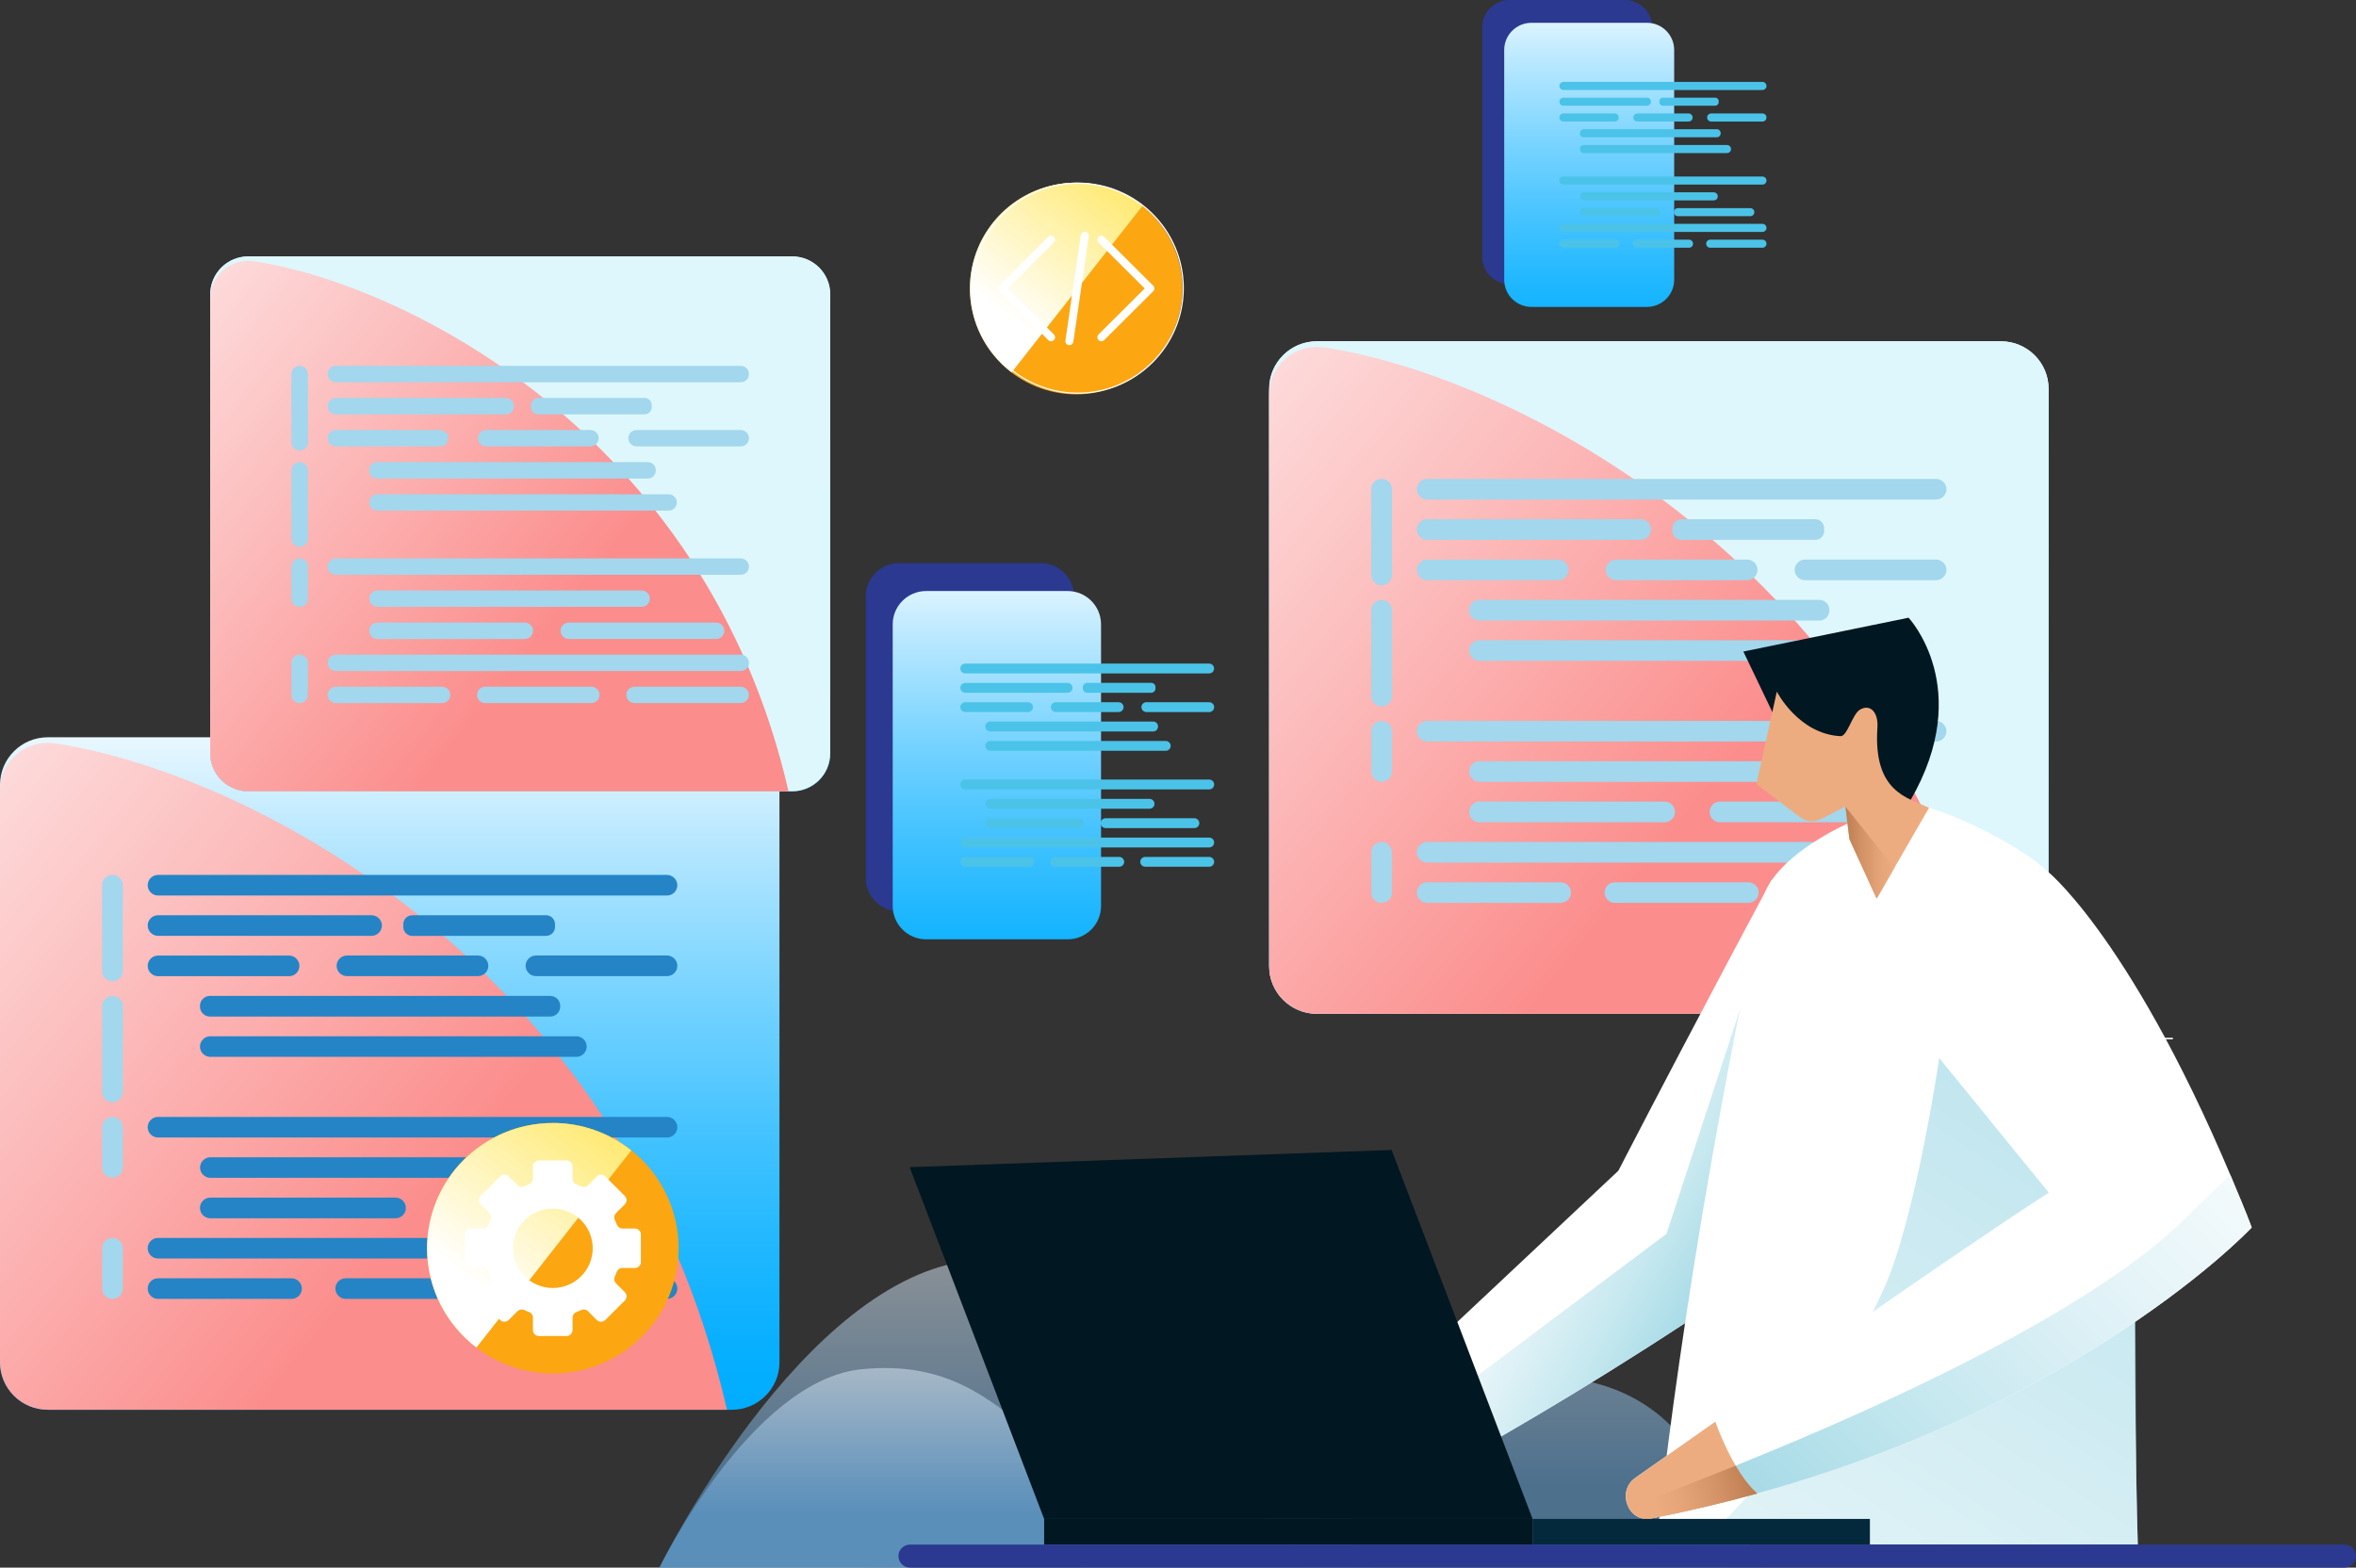 <svg width="269" height="179" viewBox="0 0 269 179" fill="none" xmlns="http://www.w3.org/2000/svg">
<rect x="0" y="0" width="269" height="179" fill="#333333" stroke="none"/>
<path style="mix-blend-mode:screen" opacity="0.5" d="M75.289 179C75.289 179 91.557 145.803 111.081 143.911C125.956 142.465 134.273 148.666 145.378 159.374C145.378 159.374 153.027 168.533 166.391 160.257C174.356 155.327 185.292 156.657 191.357 163.427C194.511 166.948 197.804 171.944 201.039 178.97L75.296 179.007L75.289 179Z" fill="url(#paint0_linear_430_8966)"/>
<path style="mix-blend-mode:multiply" opacity="0.5" d="M75.289 178.999C75.289 178.999 85.792 157.569 98.392 156.349C107.993 155.414 113.362 159.417 120.528 166.334C120.528 166.334 125.464 172.25 134.089 166.904C139.231 163.719 146.294 164.581 150.21 168.949C152.249 171.22 154.369 174.441 156.459 178.985L75.281 179.007L75.289 178.999Z" fill="url(#paint1_linear_430_8966)"/>
<path d="M127.579 44.081C133.754 41.494 136.654 34.41 134.056 28.261C131.457 22.111 124.345 19.223 118.169 21.811C111.994 24.398 109.094 31.482 111.692 37.631C114.291 43.781 121.403 46.669 127.579 44.081Z" fill="#FCA611"/>
<path d="M122.875 20.859C116.172 20.859 110.744 26.272 110.744 32.94C110.744 36.848 112.614 40.31 115.504 42.523L130.445 23.503C128.369 21.853 125.743 20.859 122.883 20.859H122.875Z" fill="url(#paint2_linear_430_8966)"/>
<path d="M120.007 38.966C119.89 38.966 119.772 38.922 119.684 38.834L114.088 33.261C113.912 33.086 113.912 32.794 114.088 32.618L119.684 27.046C119.86 26.87 120.154 26.87 120.33 27.046C120.506 27.221 120.506 27.513 120.33 27.688L115.056 32.94L120.33 38.191C120.506 38.367 120.506 38.659 120.33 38.834C120.242 38.922 120.124 38.966 120.007 38.966Z" fill="white"/>
<path d="M125.75 38.966C125.632 38.966 125.515 38.922 125.427 38.834C125.251 38.659 125.251 38.367 125.427 38.191L130.7 32.94L125.427 27.688C125.251 27.513 125.251 27.221 125.427 27.046C125.603 26.87 125.896 26.87 126.072 27.046L131.669 32.618C131.845 32.794 131.845 33.086 131.669 33.261L126.072 38.834C125.984 38.922 125.867 38.966 125.75 38.966Z" fill="white"/>
<path d="M122.097 39.412C122.097 39.412 122.053 39.412 122.031 39.412C121.782 39.375 121.606 39.142 121.643 38.893L123.403 26.849C123.439 26.601 123.667 26.425 123.924 26.462C124.173 26.498 124.349 26.732 124.312 26.98L122.552 39.025C122.515 39.251 122.325 39.412 122.105 39.412H122.097Z" fill="white"/>
<path style="mix-blend-mode:soft-light" d="M228.447 38.969H150.364C147.35 38.969 144.907 41.402 144.907 44.403V110.329C144.907 113.33 147.35 115.763 150.364 115.763H228.447C231.461 115.763 233.904 113.33 233.904 110.329V44.403C233.904 41.402 231.461 38.969 228.447 38.969Z" fill="url(#paint3_linear_430_8966)"/>
<path d="M228.447 38.969H150.364C147.35 38.969 144.907 41.402 144.907 44.403V110.329C144.907 113.33 147.35 115.763 150.364 115.763H228.447C231.461 115.763 233.904 113.33 233.904 110.329V44.403C233.904 41.402 231.461 38.969 228.447 38.969Z" fill="#DEF7FC"/>
<path style="mix-blend-mode:screen" d="M144.907 45.046V110.329C144.907 113.331 147.35 115.763 150.364 115.763H227.912C215.986 63.861 171.942 42.745 151.171 39.67C147.87 39.181 144.907 41.722 144.907 45.046Z" fill="url(#paint4_linear_430_8966)"/>
<path d="M156.569 65.658V55.856C156.569 55.206 157.105 54.68 157.75 54.68C158.403 54.68 158.931 55.213 158.931 55.856V65.658C158.931 66.308 158.396 66.834 157.75 66.834C157.097 66.834 156.569 66.3 156.569 65.658Z" fill="#A2D7ED"/>
<path d="M156.569 79.486V69.684C156.569 69.034 157.105 68.508 157.75 68.508C158.403 68.508 158.931 69.041 158.931 69.684V79.486C158.931 80.136 158.396 80.662 157.75 80.662C157.097 80.662 156.569 80.129 156.569 79.486Z" fill="#A2D7ED"/>
<path d="M156.569 88.101V83.492C156.569 82.842 157.105 82.316 157.75 82.316C158.403 82.316 158.931 82.85 158.931 83.492V88.101C158.931 88.751 158.396 89.277 157.75 89.277C157.097 89.277 156.569 88.744 156.569 88.101Z" fill="#A2D7ED"/>
<path d="M156.569 101.929V97.32C156.569 96.67 157.105 96.144 157.75 96.144C158.403 96.144 158.931 96.678 158.931 97.32V101.929C158.931 102.579 158.396 103.105 157.75 103.105C157.097 103.105 156.569 102.572 156.569 101.929Z" fill="#A2D7ED"/>
<path d="M162.95 57.039H221.062C221.714 57.039 222.242 56.506 222.242 55.864C222.242 55.221 221.707 54.688 221.062 54.688H162.95C162.298 54.688 161.77 55.221 161.77 55.864C161.77 56.506 162.305 57.039 162.95 57.039Z" fill="#A2D7ED"/>
<path d="M162.95 66.25H177.913C178.566 66.25 179.094 65.717 179.094 65.074C179.094 64.432 178.558 63.898 177.913 63.898H162.95C162.298 63.898 161.77 64.432 161.77 65.074C161.77 65.717 162.305 66.25 162.95 66.25Z" fill="#A2D7ED"/>
<path d="M199.483 63.898H184.521C183.868 63.898 183.34 64.432 183.34 65.074C183.34 65.717 183.875 66.25 184.521 66.25H199.483C200.136 66.25 200.664 65.717 200.664 65.074C200.664 64.432 200.129 63.898 199.483 63.898Z" fill="#A2D7ED"/>
<path d="M221.053 63.898H206.091C205.438 63.898 204.91 64.432 204.91 65.074C204.91 65.717 205.446 66.25 206.091 66.25H221.053C221.706 66.25 222.234 65.717 222.234 65.074C222.234 64.432 221.699 63.898 221.053 63.898Z" fill="#A2D7ED"/>
<path d="M207.727 68.5H168.883C168.252 68.5 167.739 69.01 167.739 69.639V69.72C167.739 70.349 168.252 70.859 168.883 70.859H207.727C208.359 70.859 208.871 70.349 208.871 69.72V69.639C208.871 69.01 208.359 68.5 207.727 68.5Z" fill="#A2D7ED"/>
<path d="M167.739 74.285C167.739 74.935 168.275 75.461 168.92 75.461H210.712C211.365 75.461 211.893 74.928 211.893 74.285C211.893 73.643 211.358 73.109 210.712 73.109H168.92C168.267 73.109 167.739 73.643 167.739 74.285Z" fill="#A2D7ED"/>
<path d="M221.054 82.32H162.943C162.29 82.32 161.762 82.853 161.762 83.496C161.762 84.139 162.297 84.672 162.943 84.672H221.054C221.707 84.672 222.235 84.139 222.235 83.496C222.235 82.853 221.699 82.32 221.054 82.32Z" fill="#A2D7ED"/>
<path d="M206.839 86.926H168.92C168.267 86.926 167.739 87.459 167.739 88.102C167.739 88.745 168.275 89.278 168.92 89.278H206.839C207.492 89.278 208.02 88.745 208.02 88.102C208.02 87.459 207.485 86.926 206.839 86.926Z" fill="#A2D7ED"/>
<path d="M190.065 91.535H168.92C168.268 91.535 167.739 92.062 167.739 92.711V92.718C167.739 93.368 168.268 93.894 168.92 93.894H190.065C190.718 93.894 191.246 93.368 191.246 92.718V92.711C191.246 92.062 190.718 91.535 190.065 91.535Z" fill="#A2D7ED"/>
<path d="M217.525 91.535H196.38C195.728 91.535 195.199 92.062 195.199 92.711V92.718C195.199 93.368 195.728 93.894 196.38 93.894H217.525C218.178 93.894 218.706 93.368 218.706 92.718V92.711C218.706 92.062 218.178 91.535 217.525 91.535Z" fill="#A2D7ED"/>
<path d="M221.054 96.144H162.943C162.29 96.144 161.762 96.678 161.762 97.32C161.762 97.963 162.297 98.496 162.943 98.496H221.054C221.707 98.496 222.235 97.963 222.235 97.32C222.235 96.678 221.699 96.144 221.054 96.144Z" fill="#A2D7ED"/>
<path d="M178.191 100.746H162.95C162.298 100.746 161.77 101.279 161.77 101.922C161.77 102.565 162.305 103.098 162.95 103.098H178.191C178.844 103.098 179.372 102.565 179.372 101.922C179.372 101.279 178.837 100.746 178.191 100.746Z" fill="#A2D7ED"/>
<path d="M199.622 100.746H184.381C183.728 100.746 183.2 101.279 183.2 101.922C183.2 102.565 183.736 103.098 184.381 103.098H199.622C200.275 103.098 200.803 102.565 200.803 101.922C200.803 101.279 200.268 100.746 199.622 100.746Z" fill="#A2D7ED"/>
<path d="M221.054 100.746H205.813C205.16 100.746 204.632 101.279 204.632 101.922C204.632 102.565 205.167 103.098 205.813 103.098H221.054C221.707 103.098 222.235 102.565 222.235 101.922C222.235 101.279 221.699 100.746 221.054 100.746Z" fill="#A2D7ED"/>
<path d="M162.95 61.641H187.33C187.983 61.641 188.511 61.108 188.511 60.465C188.511 59.822 187.976 59.289 187.33 59.289H162.95C162.298 59.289 161.77 59.822 161.77 60.465C161.77 61.108 162.305 61.641 162.95 61.641Z" fill="#A2D7ED"/>
<path d="M207.25 59.289H191.98C191.413 59.289 190.953 59.747 190.953 60.312V60.626C190.953 61.19 191.413 61.648 191.98 61.648H207.25C207.817 61.648 208.277 61.19 208.277 60.626V60.312C208.277 59.747 207.817 59.289 207.25 59.289Z" fill="#A2D7ED"/>
<path style="mix-blend-mode:soft-light" d="M83.54 84.188H5.457C2.443 84.188 0 86.621 0 89.622V155.548C0 158.549 2.443 160.982 5.457 160.982H83.54C86.554 160.982 88.997 158.549 88.997 155.548V89.622C88.997 86.621 86.554 84.188 83.54 84.188Z" fill="url(#paint5_linear_430_8966)"/>
<path style="mix-blend-mode:screen" d="M0 90.257V155.54C0 158.542 2.442 160.974 5.457 160.974H83.004C71.079 109.072 27.035 87.956 6.264 84.881C2.963 84.391 0 86.933 0 90.257Z" fill="url(#paint6_linear_430_8966)"/>
<path d="M11.662 110.876V101.074C11.662 100.424 12.197 99.898 12.843 99.898C13.496 99.898 14.024 100.432 14.024 101.074V110.876C14.024 111.526 13.488 112.052 12.843 112.052C12.19 112.052 11.662 111.519 11.662 110.876Z" fill="#A2D7ED"/>
<path d="M11.662 124.705V114.903C11.662 114.252 12.197 113.727 12.843 113.727C13.496 113.727 14.024 114.26 14.024 114.903V124.705C14.024 125.355 13.488 125.88 12.843 125.88C12.19 125.88 11.662 125.347 11.662 124.705Z" fill="#A2D7ED"/>
<path d="M11.662 133.32V128.711C11.662 128.061 12.197 127.535 12.843 127.535C13.496 127.535 14.024 128.068 14.024 128.711V133.32C14.024 133.97 13.488 134.496 12.843 134.496C12.19 134.496 11.662 133.963 11.662 133.32Z" fill="#A2D7ED"/>
<path d="M11.662 147.14V142.531C11.662 141.881 12.197 141.355 12.843 141.355C13.496 141.355 14.024 141.889 14.024 142.531V147.14C14.024 147.79 13.488 148.316 12.843 148.316C12.19 148.316 11.662 147.783 11.662 147.14Z" fill="#A2D7ED"/>
<path d="M18.043 102.258H76.154C76.807 102.258 77.335 101.725 77.335 101.082C77.335 100.439 76.8 99.906 76.154 99.906H18.043C17.39 99.906 16.862 100.439 16.862 101.082C16.862 101.725 17.398 102.258 18.043 102.258Z" fill="#2484C6"/>
<path d="M18.043 111.469H33.005C33.658 111.469 34.186 110.936 34.186 110.293C34.186 109.65 33.651 109.117 33.005 109.117H18.043C17.39 109.117 16.862 109.65 16.862 110.293C16.862 110.936 17.398 111.469 18.043 111.469Z" fill="#2484C6"/>
<path d="M54.576 109.109H39.614C38.961 109.109 38.433 109.643 38.433 110.285C38.433 110.928 38.968 111.461 39.614 111.461H54.576C55.229 111.461 55.757 110.928 55.757 110.285C55.757 109.643 55.221 109.109 54.576 109.109Z" fill="#2484C6"/>
<path d="M76.154 109.109H61.192C60.539 109.109 60.011 109.643 60.011 110.285C60.011 110.928 60.546 111.461 61.192 111.461H76.154C76.807 111.461 77.335 110.928 77.335 110.285C77.335 109.643 76.799 109.109 76.154 109.109Z" fill="#2484C6"/>
<path d="M62.821 113.719H23.977C23.345 113.719 22.833 114.229 22.833 114.858V114.939C22.833 115.568 23.345 116.078 23.977 116.078H62.821C63.453 116.078 63.965 115.568 63.965 114.939V114.858C63.965 114.229 63.453 113.719 62.821 113.719Z" fill="#2484C6"/>
<path d="M22.833 119.504C22.833 120.154 23.368 120.68 24.014 120.68H65.806C66.459 120.68 66.987 120.147 66.987 119.504C66.987 118.861 66.451 118.328 65.806 118.328H24.014C23.361 118.328 22.833 118.861 22.833 119.504Z" fill="#2484C6"/>
<path d="M76.154 127.539H18.043C17.39 127.539 16.862 128.072 16.862 128.715C16.862 129.358 17.398 129.891 18.043 129.891H76.154C76.807 129.891 77.335 129.358 77.335 128.715C77.335 128.072 76.8 127.539 76.154 127.539Z" fill="#2484C6"/>
<path d="M61.94 132.145H24.021C23.368 132.145 22.84 132.678 22.84 133.32C22.84 133.963 23.375 134.496 24.021 134.496H61.94C62.593 134.496 63.121 133.963 63.121 133.32C63.121 132.678 62.586 132.145 61.94 132.145Z" fill="#2484C6"/>
<path d="M45.159 136.754H24.014C23.362 136.754 22.833 137.28 22.833 137.93V137.937C22.833 138.587 23.362 139.113 24.014 139.113H45.159C45.811 139.113 46.34 138.587 46.34 137.937V137.93C46.34 137.28 45.811 136.754 45.159 136.754Z" fill="#2484C6"/>
<path d="M72.619 136.754H51.474C50.822 136.754 50.293 137.28 50.293 137.93V137.937C50.293 138.587 50.822 139.113 51.474 139.113H72.619C73.271 139.113 73.8 138.587 73.8 137.937V137.93C73.8 137.28 73.271 136.754 72.619 136.754Z" fill="#2484C6"/>
<path d="M76.154 141.355H18.043C17.39 141.355 16.862 141.889 16.862 142.531C16.862 143.174 17.398 143.707 18.043 143.707H76.154C76.807 143.707 77.335 143.174 77.335 142.531C77.335 141.889 76.8 141.355 76.154 141.355Z" fill="#2484C6"/>
<path d="M33.284 145.965H18.043C17.39 145.965 16.862 146.498 16.862 147.141C16.862 147.784 17.398 148.317 18.043 148.317H33.284C33.937 148.317 34.465 147.784 34.465 147.141C34.465 146.498 33.93 145.965 33.284 145.965Z" fill="#2484C6"/>
<path d="M54.716 145.965H39.475C38.822 145.965 38.294 146.498 38.294 147.141C38.294 147.784 38.829 148.317 39.475 148.317H54.716C55.369 148.317 55.897 147.784 55.897 147.141C55.897 146.498 55.361 145.965 54.716 145.965Z" fill="#2484C6"/>
<path d="M76.154 145.965H60.913C60.261 145.965 59.732 146.498 59.732 147.141C59.732 147.784 60.268 148.317 60.913 148.317H76.154C76.807 148.317 77.335 147.784 77.335 147.141C77.335 146.498 76.8 145.965 76.154 145.965Z" fill="#2484C6"/>
<path d="M18.043 106.86H42.423C43.076 106.86 43.604 106.327 43.604 105.684C43.604 105.041 43.069 104.508 42.423 104.508H18.043C17.39 104.508 16.862 105.041 16.862 105.684C16.862 106.327 17.398 106.86 18.043 106.86Z" fill="#2484C6"/>
<path d="M62.343 104.508H47.073C46.506 104.508 46.046 104.966 46.046 105.53V105.844C46.046 106.409 46.506 106.867 47.073 106.867H62.343C62.91 106.867 63.37 106.409 63.37 105.844V105.53C63.37 104.966 62.91 104.508 62.343 104.508Z" fill="#2484C6"/>
<path style="mix-blend-mode:soft-light" d="M90.449 29.281H28.348C25.95 29.281 24.006 31.217 24.006 33.605V86.034C24.006 88.422 25.95 90.358 28.348 90.358H90.449C92.847 90.358 94.791 88.422 94.791 86.034V33.605C94.791 31.217 92.847 29.281 90.449 29.281Z" fill="url(#paint7_linear_430_8966)"/>
<path d="M90.449 29.281H28.348C25.95 29.281 24.006 31.217 24.006 33.605V86.034C24.006 88.422 25.95 90.358 28.348 90.358H90.449C92.847 90.358 94.791 88.422 94.791 86.034V33.605C94.791 31.217 92.847 29.281 90.449 29.281Z" fill="#DEF7FC"/>
<path style="mix-blend-mode:screen" d="M24.006 34.109V86.034C24.006 88.422 25.95 90.358 28.348 90.358H90.031C80.547 49.075 45.511 32.276 28.993 29.837C26.368 29.45 24.013 31.473 24.013 34.109H24.006Z" fill="url(#paint8_linear_430_8966)"/>
<path d="M33.276 50.506V42.712C33.276 42.194 33.702 41.777 34.215 41.777C34.736 41.777 35.154 42.201 35.154 42.712V50.506C35.154 51.024 34.729 51.441 34.215 51.441C33.694 51.441 33.276 51.017 33.276 50.506Z" fill="#A2D7ED"/>
<path d="M33.276 61.498V53.704C33.276 53.186 33.702 52.77 34.215 52.77C34.736 52.77 35.154 53.193 35.154 53.704V61.498C35.154 62.016 34.729 62.433 34.215 62.433C33.694 62.433 33.276 62.009 33.276 61.498Z" fill="#A2D7ED"/>
<path d="M33.276 68.363V64.697C33.276 64.178 33.702 63.762 34.215 63.762C34.736 63.762 35.154 64.185 35.154 64.697V68.363C35.154 68.882 34.729 69.298 34.215 69.298C33.694 69.298 33.276 68.874 33.276 68.363Z" fill="#A2D7ED"/>
<path d="M33.276 79.348V75.681C33.276 75.162 33.702 74.746 34.215 74.746C34.736 74.746 35.154 75.17 35.154 75.681V79.348C35.154 79.866 34.729 80.283 34.215 80.283C33.694 80.283 33.276 79.859 33.276 79.348Z" fill="#A2D7ED"/>
<path d="M38.352 43.647H84.574C85.095 43.647 85.513 43.224 85.513 42.712C85.513 42.201 85.087 41.777 84.574 41.777H38.352C37.831 41.777 37.413 42.201 37.413 42.712C37.413 43.224 37.839 43.647 38.352 43.647Z" fill="#A2D7ED"/>
<path d="M38.352 50.971H50.248C50.769 50.971 51.187 50.548 51.187 50.036C51.187 49.525 50.762 49.102 50.248 49.102H38.352C37.831 49.102 37.413 49.525 37.413 50.036C37.413 50.548 37.839 50.971 38.352 50.971Z" fill="#A2D7ED"/>
<path d="M67.412 49.102H55.515C54.994 49.102 54.576 49.525 54.576 50.036C54.576 50.548 55.002 50.971 55.515 50.971H67.412C67.932 50.971 68.35 50.548 68.35 50.036C68.35 49.525 67.925 49.102 67.412 49.102Z" fill="#A2D7ED"/>
<path d="M84.574 49.102H72.677C72.156 49.102 71.738 49.525 71.738 50.036C71.738 50.548 72.164 50.971 72.677 50.971H84.574C85.094 50.971 85.513 50.548 85.513 50.036C85.513 49.525 85.087 49.102 84.574 49.102Z" fill="#A2D7ED"/>
<path d="M73.961 52.77H43.068C42.565 52.77 42.158 53.175 42.158 53.675V53.741C42.158 54.241 42.565 54.647 43.068 54.647H73.961C74.463 54.647 74.87 54.241 74.87 53.741V53.675C74.87 53.175 74.463 52.77 73.961 52.77Z" fill="#A2D7ED"/>
<path d="M42.158 57.372C42.158 57.891 42.584 58.307 43.097 58.307H76.337C76.858 58.307 77.276 57.884 77.276 57.372C77.276 56.861 76.85 56.438 76.337 56.438H43.097C42.576 56.438 42.158 56.861 42.158 57.372Z" fill="#A2D7ED"/>
<path d="M84.574 63.762H38.352C37.831 63.762 37.413 64.185 37.413 64.697C37.413 65.208 37.839 65.632 38.352 65.632H84.574C85.095 65.632 85.513 65.208 85.513 64.697C85.513 64.185 85.087 63.762 84.574 63.762Z" fill="#A2D7ED"/>
<path d="M73.264 67.422H43.105C42.584 67.422 42.166 67.846 42.166 68.357C42.166 68.868 42.591 69.292 43.105 69.292H73.264C73.785 69.292 74.203 68.868 74.203 68.357C74.203 67.846 73.778 67.422 73.264 67.422Z" fill="#A2D7ED"/>
<path d="M59.922 71.09H43.097C42.578 71.09 42.158 71.508 42.158 72.025V72.032C42.158 72.548 42.578 72.967 43.097 72.967H59.922C60.441 72.967 60.861 72.548 60.861 72.032V72.025C60.861 71.508 60.441 71.09 59.922 71.09Z" fill="#A2D7ED"/>
<path d="M81.765 71.09H64.94C64.421 71.09 64.001 71.508 64.001 72.025V72.032C64.001 72.548 64.421 72.967 64.94 72.967H81.765C82.284 72.967 82.704 72.548 82.704 72.032V72.025C82.704 71.508 82.284 71.09 81.765 71.09Z" fill="#A2D7ED"/>
<path d="M84.574 74.754H38.352C37.831 74.754 37.413 75.177 37.413 75.689C37.413 76.2 37.839 76.624 38.352 76.624H84.574C85.095 76.624 85.513 76.2 85.513 75.689C85.513 75.177 85.087 74.754 84.574 74.754Z" fill="#A2D7ED"/>
<path d="M50.476 78.414H38.352C37.831 78.414 37.413 78.838 37.413 79.349C37.413 79.86 37.839 80.284 38.352 80.284H50.476C50.997 80.284 51.415 79.86 51.415 79.349C51.415 78.838 50.989 78.414 50.476 78.414Z" fill="#A2D7ED"/>
<path d="M67.521 78.414H55.397C54.876 78.414 54.458 78.838 54.458 79.349C54.458 79.86 54.883 80.284 55.397 80.284H67.521C68.041 80.284 68.46 79.86 68.46 79.349C68.46 78.838 68.034 78.414 67.521 78.414Z" fill="#A2D7ED"/>
<path d="M84.573 78.414H72.45C71.929 78.414 71.511 78.838 71.511 79.349C71.511 79.86 71.936 80.284 72.45 80.284H84.573C85.094 80.284 85.512 79.86 85.512 79.349C85.512 78.838 85.087 78.414 84.573 78.414Z" fill="#A2D7ED"/>
<path d="M38.352 47.315H57.744C58.265 47.315 58.683 46.892 58.683 46.38C58.683 45.869 58.258 45.445 57.744 45.445H38.352C37.831 45.445 37.413 45.869 37.413 46.38C37.413 46.892 37.839 47.315 38.352 47.315Z" fill="#A2D7ED"/>
<path d="M73.587 45.438H61.448C60.995 45.438 60.627 45.804 60.627 46.256V46.497C60.627 46.948 60.995 47.315 61.448 47.315H73.587C74.041 47.315 74.409 46.948 74.409 46.497V46.256C74.409 45.804 74.041 45.438 73.587 45.438Z" fill="#A2D7ED"/>
<path d="M202.336 100.363C202.336 100.363 194.305 115.278 184.777 133.684L145.127 170.92C142.707 173.674 145.956 177.698 149.176 175.938C149.176 175.938 168.517 166.757 192.398 151.075C195.779 148.855 206.957 147.175 206.957 147.175L201.148 112.685L202.329 100.371L202.336 100.363Z" fill="white"/>
<path d="M206.649 145.343L204.962 147.505C201.588 148.104 194.884 149.441 192.398 151.077C168.517 166.766 149.176 175.94 149.176 175.94C147.482 176.868 145.787 176.181 144.907 174.925L190.271 140.888L198.632 115.353L201.148 112.68L206.649 145.343Z" fill="url(#paint9_linear_430_8966)"/>
<path d="M154.479 162.141C155.102 164.157 156.716 167.867 160.544 170.087C153.488 173.893 149.176 175.938 149.176 175.938C145.956 177.698 142.707 173.666 145.127 170.92L154.479 162.141Z" fill="#EDAC80"/>
<path d="M160.544 170.089C153.489 173.894 149.176 175.939 149.176 175.939C147.482 176.867 145.787 176.18 144.907 174.924L156.459 166.254C157.405 167.642 158.725 169.029 160.544 170.081V170.089Z" fill="url(#paint10_linear_430_8966)"/>
<path d="M203.283 83.23L199.051 74.399L217.915 70.535C217.915 70.535 225.521 78.606 218.135 91.374L207.559 89L203.283 83.23Z" fill="#011721"/>
<path d="M235.188 101.031C245.852 115.763 243.028 139.333 244.084 176.372H189.127C189.127 176.372 192.068 145.264 201.236 102.82C201.962 99.46 206.304 96.254 210.749 94.128C214.086 92.529 217.24 91.353 220.255 92.237C224.355 93.442 232.606 97.452 235.195 101.023L235.188 101.031Z" fill="white"/>
<path d="M211.16 95.82L210.698 92.095L207.955 93.519C207.17 93.928 206.217 93.848 205.513 93.307L200.54 89.531L202.872 78.977C202.872 78.977 205.351 83.826 210.148 84.06C210.918 84.097 211.49 81.548 212.371 81.029C213.537 80.342 214.476 81.343 214.358 83.067C213.852 90.466 217.827 91.101 220.255 92.233L214.27 102.605L211.16 95.812V95.82Z" fill="#EDAC80"/>
<path opacity="0.57" d="M242.787 127.988C244.341 141.478 243.542 157.343 244.085 176.37H194.034C194.034 176.37 206.958 165.297 215.136 147.051C218.773 138.936 221.436 120.684 221.436 120.684L242.787 127.988Z" fill="url(#paint11_linear_430_8966)"/>
<path d="M210.698 92.098L216.294 99.102L214.27 102.615L211.16 95.823L210.698 92.098Z" fill="url(#paint12_linear_430_8966)"/>
<path d="M234.073 99.766C234.073 99.766 244.774 108.684 257.096 140.164C257.096 140.164 234.462 164.355 188.541 173.383C185.908 173.902 184.521 170.301 186.714 168.752C199.374 159.841 222.631 143.48 233.919 136.184L217.241 115.688L234.081 99.766H234.073Z" fill="white"/>
<path d="M250.503 138.126L254.647 134.152C255.439 136.117 256.348 138.06 257.089 140.164C257.089 140.164 234.455 164.355 188.533 173.382C187.309 173.623 186.362 172.973 185.915 172.06C195.01 168.759 236.45 153.15 250.495 138.118L250.503 138.126Z" fill="url(#paint13_linear_430_8966)"/>
<path d="M186.714 168.76C189.362 166.897 192.479 164.699 195.853 162.332C195.853 162.332 197.812 168.073 200.643 170.534C196.807 171.594 192.773 172.558 188.541 173.39C185.908 173.909 184.521 170.308 186.714 168.76Z" fill="#EDAC80"/>
<path d="M188.54 173.389C187.315 173.63 186.369 172.98 185.922 172.067C188.24 171.227 192.648 169.584 198.17 167.363C198.875 168.561 199.711 169.73 200.642 170.541C196.806 171.6 192.772 172.564 188.54 173.396V173.389Z" fill="url(#paint14_linear_430_8966)"/>
<path d="M119.214 173.442H174.986L158.887 131.312L103.863 133.277L119.214 173.442Z" fill="#011721"/>
<path d="M174.994 176.371H213.5V173.442H174.994V176.371Z" fill="#05293C"/>
<path d="M119.215 176.371H174.986V173.442H119.215V176.371Z" fill="#011721"/>
<path d="M103.9 179.001H267.68C268.406 179.001 269 178.409 269 177.686C269 176.963 268.406 176.371 267.68 176.371H103.9C103.174 176.371 102.58 176.963 102.58 177.686C102.58 178.409 103.174 179.001 103.9 179.001Z" fill="#2B3990"/>
<path d="M77.087 145.852C78.93 138.17 74.171 130.454 66.457 128.618C58.743 126.782 50.995 131.522 49.151 139.204C47.308 146.886 52.067 154.601 59.781 156.437C67.495 158.273 75.243 153.534 77.087 145.852Z" fill="#FCA611"/>
<path d="M63.121 128.238C55.192 128.238 48.76 134.643 48.76 142.539C48.76 147.163 50.975 151.267 54.393 153.875L72.076 131.364C69.619 129.406 66.509 128.23 63.121 128.23V128.238Z" fill="url(#paint15_linear_430_8966)"/>
<path d="M72.494 140.279H71.064C70.785 140.279 70.528 140.104 70.426 139.841C70.352 139.651 70.279 139.461 70.191 139.279C70.074 139.023 70.132 138.724 70.33 138.526L71.343 137.518C71.607 137.255 71.607 136.824 71.343 136.562L69.106 134.334C68.841 134.071 68.409 134.071 68.145 134.334L67.132 135.342C66.934 135.539 66.626 135.597 66.377 135.481C66.194 135.393 66.003 135.32 65.812 135.247C65.548 135.152 65.372 134.896 65.372 134.611V133.187C65.372 132.815 65.064 132.508 64.69 132.508H61.529C61.155 132.508 60.847 132.815 60.847 133.187V134.611C60.847 134.889 60.671 135.145 60.407 135.247C60.216 135.32 60.025 135.393 59.842 135.481C59.585 135.597 59.285 135.539 59.087 135.342L58.074 134.334C57.81 134.071 57.378 134.071 57.114 134.334L54.877 136.562C54.613 136.824 54.613 137.255 54.877 137.518L55.889 138.526C56.087 138.724 56.145 139.03 56.028 139.279C55.94 139.461 55.867 139.651 55.793 139.841C55.698 140.104 55.441 140.279 55.155 140.279H53.725C53.351 140.279 53.043 140.586 53.043 140.959V144.107C53.043 144.479 53.351 144.786 53.725 144.786H55.155C55.434 144.786 55.691 144.961 55.793 145.224C55.867 145.414 55.94 145.604 56.028 145.787C56.145 146.042 56.087 146.342 55.889 146.539L54.877 147.547C54.613 147.81 54.613 148.241 54.877 148.504L57.114 150.731C57.378 150.994 57.81 150.994 58.074 150.731L59.087 149.723C59.285 149.526 59.593 149.468 59.842 149.585C60.025 149.672 60.216 149.745 60.407 149.818C60.671 149.913 60.847 150.169 60.847 150.454V151.878C60.847 152.251 61.155 152.557 61.529 152.557H64.69C65.064 152.557 65.372 152.251 65.372 151.878V150.454C65.372 150.176 65.548 149.921 65.812 149.818C66.003 149.745 66.194 149.672 66.377 149.585C66.634 149.468 66.934 149.526 67.132 149.723L68.145 150.731C68.409 150.994 68.841 150.994 69.106 150.731L71.343 148.504C71.607 148.241 71.607 147.81 71.343 147.547L70.33 146.539C70.132 146.342 70.074 146.035 70.191 145.787C70.279 145.604 70.352 145.414 70.426 145.224C70.521 144.961 70.778 144.786 71.064 144.786H72.494C72.868 144.786 73.176 144.479 73.176 144.107V140.959C73.176 140.586 72.868 140.279 72.494 140.279ZM63.121 147.072C60.605 147.072 58.566 145.042 58.566 142.536C58.566 140.031 60.605 138 63.121 138C65.636 138 67.675 140.031 67.675 142.536C67.675 145.042 65.636 147.072 63.121 147.072Z" fill="white"/>
<path d="M118.811 64.297H102.668C100.558 64.297 98.847 66.001 98.847 68.102V100.262C98.847 102.364 100.558 104.067 102.668 104.067H118.811C120.922 104.067 122.632 102.364 122.632 100.262V68.102C122.632 66.001 120.922 64.297 118.811 64.297Z" fill="#2B3990"/>
<path style="mix-blend-mode:screen" d="M121.891 67.488H105.748C103.638 67.488 101.927 69.192 101.927 71.294V103.453C101.927 105.555 103.638 107.259 105.748 107.259H121.891C124.002 107.259 125.713 105.555 125.713 103.453V71.294C125.713 69.192 124.002 67.488 121.891 67.488Z" fill="url(#paint16_linear_430_8966)"/>
<path d="M110.207 76.898H138.056C138.372 76.898 138.621 76.643 138.621 76.336C138.621 76.029 138.364 75.773 138.056 75.773H110.207C109.892 75.773 109.643 76.029 109.643 76.336C109.643 76.643 109.899 76.898 110.207 76.898Z" fill="#4BC3E8"/>
<path d="M110.207 81.308H117.38C117.696 81.308 117.945 81.053 117.945 80.746C117.945 80.439 117.689 80.184 117.38 80.184H110.207C109.892 80.184 109.643 80.439 109.643 80.746C109.643 81.053 109.899 81.308 110.207 81.308Z" fill="#4BC3E8"/>
<path d="M127.722 80.184H120.549C120.234 80.184 119.984 80.439 119.984 80.746C119.984 81.053 120.241 81.308 120.549 81.308H127.722C128.038 81.308 128.287 81.053 128.287 80.746C128.287 80.439 128.03 80.184 127.722 80.184Z" fill="#4BC3E8"/>
<path d="M138.064 80.184H130.891C130.576 80.184 130.326 80.439 130.326 80.746C130.326 81.053 130.583 81.308 130.891 81.308H138.064C138.379 81.308 138.629 81.053 138.629 80.746C138.629 80.439 138.372 80.184 138.064 80.184Z" fill="#4BC3E8"/>
<path d="M131.668 82.391H113.053C112.749 82.391 112.503 82.636 112.503 82.938V82.975C112.503 83.278 112.749 83.523 113.053 83.523H131.668C131.972 83.523 132.218 83.278 132.218 82.975V82.938C132.218 82.636 131.972 82.391 131.668 82.391Z" fill="#4BC3E8"/>
<path d="M112.503 85.168C112.503 85.482 112.76 85.73 113.068 85.73H133.098C133.414 85.73 133.663 85.475 133.663 85.168C133.663 84.861 133.406 84.606 133.098 84.606H113.068C112.752 84.606 112.503 84.861 112.503 85.168Z" fill="#4BC3E8"/>
<path d="M138.064 89.016H110.215C109.9 89.016 109.65 89.271 109.65 89.578C109.65 89.885 109.907 90.14 110.215 90.14H138.064C138.38 90.14 138.629 89.885 138.629 89.578C138.629 89.271 138.372 89.016 138.064 89.016Z" fill="#4BC3E8"/>
<path d="M131.25 91.223H113.076C112.76 91.223 112.511 91.478 112.511 91.785C112.511 92.092 112.767 92.347 113.076 92.347H131.25C131.566 92.347 131.815 92.092 131.815 91.785C131.815 91.478 131.558 91.223 131.25 91.223Z" fill="#4BC3E8"/>
<path d="M112.503 93.996C112.503 94.31 112.76 94.558 113.068 94.558H123.204C123.519 94.558 123.769 94.303 123.769 93.996C123.769 93.682 123.512 93.434 123.204 93.434H113.068C112.752 93.434 112.503 93.689 112.503 93.996Z" fill="#4BC3E8"/>
<path d="M125.668 93.996C125.668 94.31 125.925 94.558 126.233 94.558H136.369C136.684 94.558 136.934 94.303 136.934 93.996C136.934 93.682 136.677 93.434 136.369 93.434H126.233C125.917 93.434 125.668 93.689 125.668 93.996Z" fill="#4BC3E8"/>
<path d="M138.064 95.641H110.215C109.9 95.641 109.65 95.896 109.65 96.203C109.65 96.51 109.907 96.765 110.215 96.765H138.064C138.38 96.765 138.629 96.51 138.629 96.203C138.629 95.896 138.372 95.641 138.064 95.641Z" fill="#4BC3E8"/>
<path d="M117.52 97.848H110.215C109.9 97.848 109.65 98.103 109.65 98.41C109.65 98.717 109.907 98.972 110.215 98.972H117.52C117.836 98.972 118.085 98.717 118.085 98.41C118.085 98.103 117.828 97.848 117.52 97.848Z" fill="#4BC3E8"/>
<path d="M127.788 97.848H120.483C120.167 97.848 119.918 98.103 119.918 98.41C119.918 98.717 120.175 98.972 120.483 98.972H127.788C128.103 98.972 128.353 98.717 128.353 98.41C128.353 98.103 128.096 97.848 127.788 97.848Z" fill="#4BC3E8"/>
<path d="M138.063 97.848H130.758C130.443 97.848 130.193 98.103 130.193 98.41C130.193 98.717 130.45 98.972 130.758 98.972H138.063C138.379 98.972 138.628 98.717 138.628 98.41C138.628 98.103 138.371 97.848 138.063 97.848Z" fill="#4BC3E8"/>
<path d="M110.207 79.105H121.891C122.207 79.105 122.456 78.85 122.456 78.543C122.456 78.236 122.199 77.981 121.891 77.981H110.207C109.892 77.981 109.643 78.236 109.643 78.543C109.643 78.85 109.899 79.105 110.207 79.105Z" fill="#4BC3E8"/>
<path d="M131.441 77.973H124.121C123.85 77.973 123.63 78.192 123.63 78.462V78.615C123.63 78.886 123.85 79.105 124.121 79.105H131.441C131.713 79.105 131.933 78.886 131.933 78.615V78.462C131.933 78.192 131.713 77.973 131.441 77.973Z" fill="#4BC3E8"/>
<path d="M185.526 0H172.353C170.632 0 169.236 1.39 169.236 3.104V29.34C169.236 31.055 170.632 32.444 172.353 32.444H185.526C187.248 32.444 188.643 31.055 188.643 29.34V3.104C188.643 1.39 187.248 0 185.526 0Z" fill="#2B3990"/>
<path style="mix-blend-mode:screen" d="M188.035 2.602H174.862C173.141 2.602 171.745 3.991 171.745 5.706V31.942C171.745 33.656 173.141 35.046 174.862 35.046H188.035C189.757 35.046 191.152 33.656 191.152 31.942V5.706C191.152 3.991 189.757 2.602 188.035 2.602Z" fill="url(#paint17_linear_430_8966)"/>
<path d="M178.507 10.276H201.229C201.486 10.276 201.691 10.071 201.691 9.816C201.691 9.56 201.486 9.355 201.229 9.355H178.507C178.25 9.355 178.045 9.56 178.045 9.816C178.045 10.071 178.25 10.276 178.507 10.276Z" fill="#4BC3E8"/>
<path d="M178.507 13.877H184.36C184.617 13.877 184.822 13.673 184.822 13.417C184.822 13.162 184.617 12.957 184.36 12.957H178.507C178.25 12.957 178.045 13.162 178.045 13.417C178.045 13.673 178.25 13.877 178.507 13.877Z" fill="#4BC3E8"/>
<path d="M192.794 12.957H186.942C186.685 12.957 186.479 13.162 186.479 13.417C186.479 13.673 186.685 13.877 186.942 13.877H192.794C193.051 13.877 193.257 13.673 193.257 13.417C193.257 13.162 193.051 12.957 192.794 12.957Z" fill="#4BC3E8"/>
<path d="M201.229 12.957H195.376C195.119 12.957 194.914 13.162 194.914 13.417C194.914 13.673 195.119 13.877 195.376 13.877H201.229C201.486 13.877 201.691 13.673 201.691 13.417C201.691 13.162 201.486 12.957 201.229 12.957Z" fill="#4BC3E8"/>
<path d="M196.014 14.754H180.824C180.577 14.754 180.377 14.953 180.377 15.2V15.229C180.377 15.475 180.577 15.674 180.824 15.674H196.014C196.261 15.674 196.461 15.475 196.461 15.229V15.2C196.461 14.953 196.261 14.754 196.014 14.754Z" fill="#4BC3E8"/>
<path d="M180.377 17.019C180.377 17.274 180.582 17.479 180.839 17.479H197.18C197.437 17.479 197.642 17.274 197.642 17.019C197.642 16.763 197.437 16.559 197.18 16.559H180.839C180.582 16.559 180.377 16.763 180.377 17.019Z" fill="#4BC3E8"/>
<path d="M201.229 20.156H178.507C178.25 20.156 178.045 20.361 178.045 20.616C178.045 20.872 178.25 21.077 178.507 21.077H201.229C201.486 21.077 201.691 20.872 201.691 20.616C201.691 20.361 201.486 20.156 201.229 20.156Z" fill="#4BC3E8"/>
<path d="M195.669 21.961H180.839C180.582 21.961 180.377 22.166 180.377 22.421C180.377 22.677 180.582 22.881 180.839 22.881H195.669C195.926 22.881 196.131 22.677 196.131 22.421C196.131 22.166 195.926 21.961 195.669 21.961Z" fill="#4BC3E8"/>
<path d="M180.377 24.226C180.377 24.481 180.582 24.686 180.839 24.686H189.105C189.362 24.686 189.567 24.481 189.567 24.226C189.567 23.97 189.362 23.766 189.105 23.766H180.839C180.582 23.766 180.377 23.97 180.377 24.226Z" fill="#4BC3E8"/>
<path d="M191.115 24.226C191.115 24.481 191.321 24.686 191.577 24.686H199.843C200.1 24.686 200.305 24.481 200.305 24.226C200.305 23.97 200.1 23.766 199.843 23.766H191.577C191.321 23.766 191.115 23.97 191.115 24.226Z" fill="#4BC3E8"/>
<path d="M201.229 25.562H178.507C178.25 25.562 178.045 25.767 178.045 26.023C178.045 26.278 178.25 26.483 178.507 26.483H201.229C201.486 26.483 201.691 26.278 201.691 26.023C201.691 25.767 201.486 25.562 201.229 25.562Z" fill="#4BC3E8"/>
<path d="M184.47 27.367H178.507C178.25 27.367 178.045 27.572 178.045 27.827C178.045 28.083 178.25 28.288 178.507 28.288H184.47C184.727 28.288 184.932 28.083 184.932 27.827C184.932 27.572 184.727 27.367 184.47 27.367Z" fill="#4BC3E8"/>
<path d="M192.846 27.367H186.883C186.626 27.367 186.421 27.572 186.421 27.827C186.421 28.083 186.626 28.288 186.883 28.288H192.846C193.103 28.288 193.308 28.083 193.308 27.827C193.308 27.572 193.103 27.367 192.846 27.367Z" fill="#4BC3E8"/>
<path d="M201.23 27.367H195.267C195.01 27.367 194.805 27.572 194.805 27.827C194.805 28.083 195.01 28.288 195.267 28.288H201.23C201.486 28.288 201.692 28.083 201.692 27.827C201.692 27.572 201.486 27.367 201.23 27.367Z" fill="#4BC3E8"/>
<path d="M178.507 12.073H188.042C188.299 12.073 188.504 11.868 188.504 11.613C188.504 11.357 188.299 11.152 188.042 11.152H178.507C178.25 11.152 178.045 11.357 178.045 11.613C178.045 11.868 178.25 12.073 178.507 12.073Z" fill="#4BC3E8"/>
<path d="M195.831 11.152H189.86C189.638 11.152 189.457 11.332 189.457 11.554V11.671C189.457 11.893 189.638 12.073 189.86 12.073H195.831C196.054 12.073 196.234 11.893 196.234 11.671V11.554C196.234 11.332 196.054 11.152 195.831 11.152Z" fill="#4BC3E8"/>
<path d="M123.058 44.962C116.384 44.962 110.949 39.557 110.949 32.903C110.949 26.249 116.377 20.844 123.058 20.844C129.74 20.844 135.168 26.249 135.168 32.903C135.168 39.557 129.74 44.962 123.058 44.962ZM123.058 20.99C116.457 20.99 111.089 26.336 111.089 32.91C111.089 39.484 116.457 44.83 123.058 44.83C129.66 44.83 135.028 39.484 135.028 32.91C135.028 26.336 129.66 20.99 123.058 20.99Z" fill="white"/>
<path d="M248.031 118.675H208.601C208.549 118.675 208.513 118.631 208.513 118.588C208.513 118.544 208.557 118.5 208.601 118.5H248.031C248.082 118.5 248.119 118.544 248.119 118.588C248.119 118.631 248.075 118.675 248.031 118.675Z" fill="white"/>
<defs>
<linearGradient id="paint0_linear_430_8966" x1="138.16" y1="137.191" x2="138.16" y2="169.84" gradientUnits="userSpaceOnUse">
<stop stop-color="white"/>
<stop offset="1" stop-color="#68AEE8"/>
</linearGradient>
<linearGradient id="paint1_linear_430_8966" x1="115.878" y1="152.011" x2="115.878" y2="173.09" gradientUnits="userSpaceOnUse">
<stop stop-color="white"/>
<stop offset="1" stop-color="#68AEE8"/>
</linearGradient>
<linearGradient id="paint2_linear_430_8966" x1="113.781" y1="35.292" x2="128.014" y2="16.165" gradientUnits="userSpaceOnUse">
<stop stop-color="white"/>
<stop offset="1" stop-color="#FFE554"/>
</linearGradient>
<linearGradient id="paint3_linear_430_8966" x1="189.406" y1="33.805" x2="189.406" y2="115.712" gradientUnits="userSpaceOnUse">
<stop stop-color="white"/>
<stop offset="0.19" stop-color="#BDE9FF"/>
<stop offset="0.41" stop-color="#7AD4FF"/>
<stop offset="0.61" stop-color="#45C3FF"/>
<stop offset="0.78" stop-color="#1FB7FF"/>
<stop offset="0.91" stop-color="#08AFFF"/>
<stop offset="1" stop-color="#00ADFF"/>
</linearGradient>
<linearGradient id="paint4_linear_430_8966" x1="187.396" y1="101.053" x2="106.353" y2="35.323" gradientUnits="userSpaceOnUse">
<stop stop-color="#FB8D8C"/>
<stop offset="0.41" stop-color="#FCBDBD"/>
<stop offset="1" stop-color="white"/>
</linearGradient>
<linearGradient id="paint5_linear_430_8966" x1="44.498" y1="79.023" x2="44.498" y2="160.931" gradientUnits="userSpaceOnUse">
<stop stop-color="white"/>
<stop offset="0.19" stop-color="#BDE9FF"/>
<stop offset="0.41" stop-color="#7AD4FF"/>
<stop offset="0.61" stop-color="#45C3FF"/>
<stop offset="0.78" stop-color="#1FB7FF"/>
<stop offset="0.91" stop-color="#08AFFF"/>
<stop offset="1" stop-color="#00ADFF"/>
</linearGradient>
<linearGradient id="paint6_linear_430_8966" x1="42.489" y1="146.264" x2="-38.547" y2="80.541" gradientUnits="userSpaceOnUse">
<stop stop-color="#FB8D8C"/>
<stop offset="0.41" stop-color="#FCBDBD"/>
<stop offset="1" stop-color="white"/>
</linearGradient>
<linearGradient id="paint7_linear_430_8966" x1="59.395" y1="25.169" x2="59.395" y2="90.321" gradientUnits="userSpaceOnUse">
<stop stop-color="white"/>
<stop offset="0.19" stop-color="#BDE9FF"/>
<stop offset="0.41" stop-color="#7AD4FF"/>
<stop offset="0.61" stop-color="#45C3FF"/>
<stop offset="0.78" stop-color="#1FB7FF"/>
<stop offset="0.91" stop-color="#08AFFF"/>
<stop offset="1" stop-color="#00ADFF"/>
</linearGradient>
<linearGradient id="paint8_linear_430_8966" x1="57.796" y1="78.657" x2="-6.66" y2="26.383" gradientUnits="userSpaceOnUse">
<stop stop-color="#FB8D8C"/>
<stop offset="0.41" stop-color="#FCBDBD"/>
<stop offset="1" stop-color="white"/>
</linearGradient>
<linearGradient id="paint9_linear_430_8966" x1="163.977" y1="139.003" x2="208.058" y2="163.591" gradientUnits="userSpaceOnUse">
<stop stop-color="white"/>
<stop offset="0.11" stop-color="#F8FCFD"/>
<stop offset="0.27" stop-color="#E5F4F8"/>
<stop offset="0.46" stop-color="#C6E8EF"/>
<stop offset="0.67" stop-color="#9CD6E4"/>
<stop offset="0.89" stop-color="#66C0D5"/>
<stop offset="1" stop-color="#4AB5CE"/>
</linearGradient>
<linearGradient id="paint10_linear_430_8966" x1="146.491" y1="177.546" x2="158.012" y2="168.157" gradientUnits="userSpaceOnUse">
<stop stop-color="#EDAC80"/>
<stop offset="0.27" stop-color="#E6A579"/>
<stop offset="0.65" stop-color="#D39367"/>
<stop offset="1" stop-color="#BD7E52"/>
</linearGradient>
<linearGradient id="paint11_linear_430_8966" x1="158.124" y1="265.165" x2="275.745" y2="79.834" gradientUnits="userSpaceOnUse">
<stop stop-color="white"/>
<stop offset="0.11" stop-color="#F8FCFD"/>
<stop offset="0.27" stop-color="#E5F4F8"/>
<stop offset="0.46" stop-color="#C6E8EF"/>
<stop offset="0.67" stop-color="#9CD6E4"/>
<stop offset="0.89" stop-color="#66C0D5"/>
<stop offset="1" stop-color="#4AB5CE"/>
</linearGradient>
<linearGradient id="paint12_linear_430_8966" x1="216.302" y1="97.357" x2="210.698" y2="97.357" gradientUnits="userSpaceOnUse">
<stop stop-color="#EDAC80"/>
<stop offset="0.27" stop-color="#E6A579"/>
<stop offset="0.65" stop-color="#D39367"/>
<stop offset="1" stop-color="#BD7E52"/>
</linearGradient>
<linearGradient id="paint13_linear_430_8966" x1="263.543" y1="114.066" x2="166.738" y2="211.715" gradientUnits="userSpaceOnUse">
<stop stop-color="white"/>
<stop offset="0.11" stop-color="#F8FCFD"/>
<stop offset="0.27" stop-color="#E5F4F8"/>
<stop offset="0.46" stop-color="#C6E8EF"/>
<stop offset="0.67" stop-color="#9CD6E4"/>
<stop offset="0.89" stop-color="#66C0D5"/>
<stop offset="1" stop-color="#4AB5CE"/>
</linearGradient>
<linearGradient id="paint14_linear_430_8966" x1="188.782" y1="171.658" x2="199.91" y2="168.809" gradientUnits="userSpaceOnUse">
<stop stop-color="#EDAC80"/>
<stop offset="0.27" stop-color="#E6A579"/>
<stop offset="0.65" stop-color="#D39367"/>
<stop offset="1" stop-color="#BD7E52"/>
</linearGradient>
<linearGradient id="paint15_linear_430_8966" x1="52.354" y1="145.322" x2="69.199" y2="122.678" gradientUnits="userSpaceOnUse">
<stop stop-color="white"/>
<stop offset="1" stop-color="#FFE554"/>
</linearGradient>
<linearGradient id="paint16_linear_430_8966" x1="113.816" y1="61.966" x2="113.816" y2="115.951" gradientUnits="userSpaceOnUse">
<stop stop-color="white"/>
<stop offset="0.19" stop-color="#BDE9FF"/>
<stop offset="0.41" stop-color="#7AD4FF"/>
<stop offset="0.61" stop-color="#45C3FF"/>
<stop offset="0.78" stop-color="#1FB7FF"/>
<stop offset="0.91" stop-color="#08AFFF"/>
<stop offset="1" stop-color="#00ADFF"/>
</linearGradient>
<linearGradient id="paint17_linear_430_8966" x1="181.449" y1="-1.905" x2="181.449" y2="42.138" gradientUnits="userSpaceOnUse">
<stop stop-color="white"/>
<stop offset="0.19" stop-color="#BDE9FF"/>
<stop offset="0.41" stop-color="#7AD4FF"/>
<stop offset="0.61" stop-color="#45C3FF"/>
<stop offset="0.78" stop-color="#1FB7FF"/>
<stop offset="0.91" stop-color="#08AFFF"/>
<stop offset="1" stop-color="#00ADFF"/>
</linearGradient>
</defs>
</svg>
